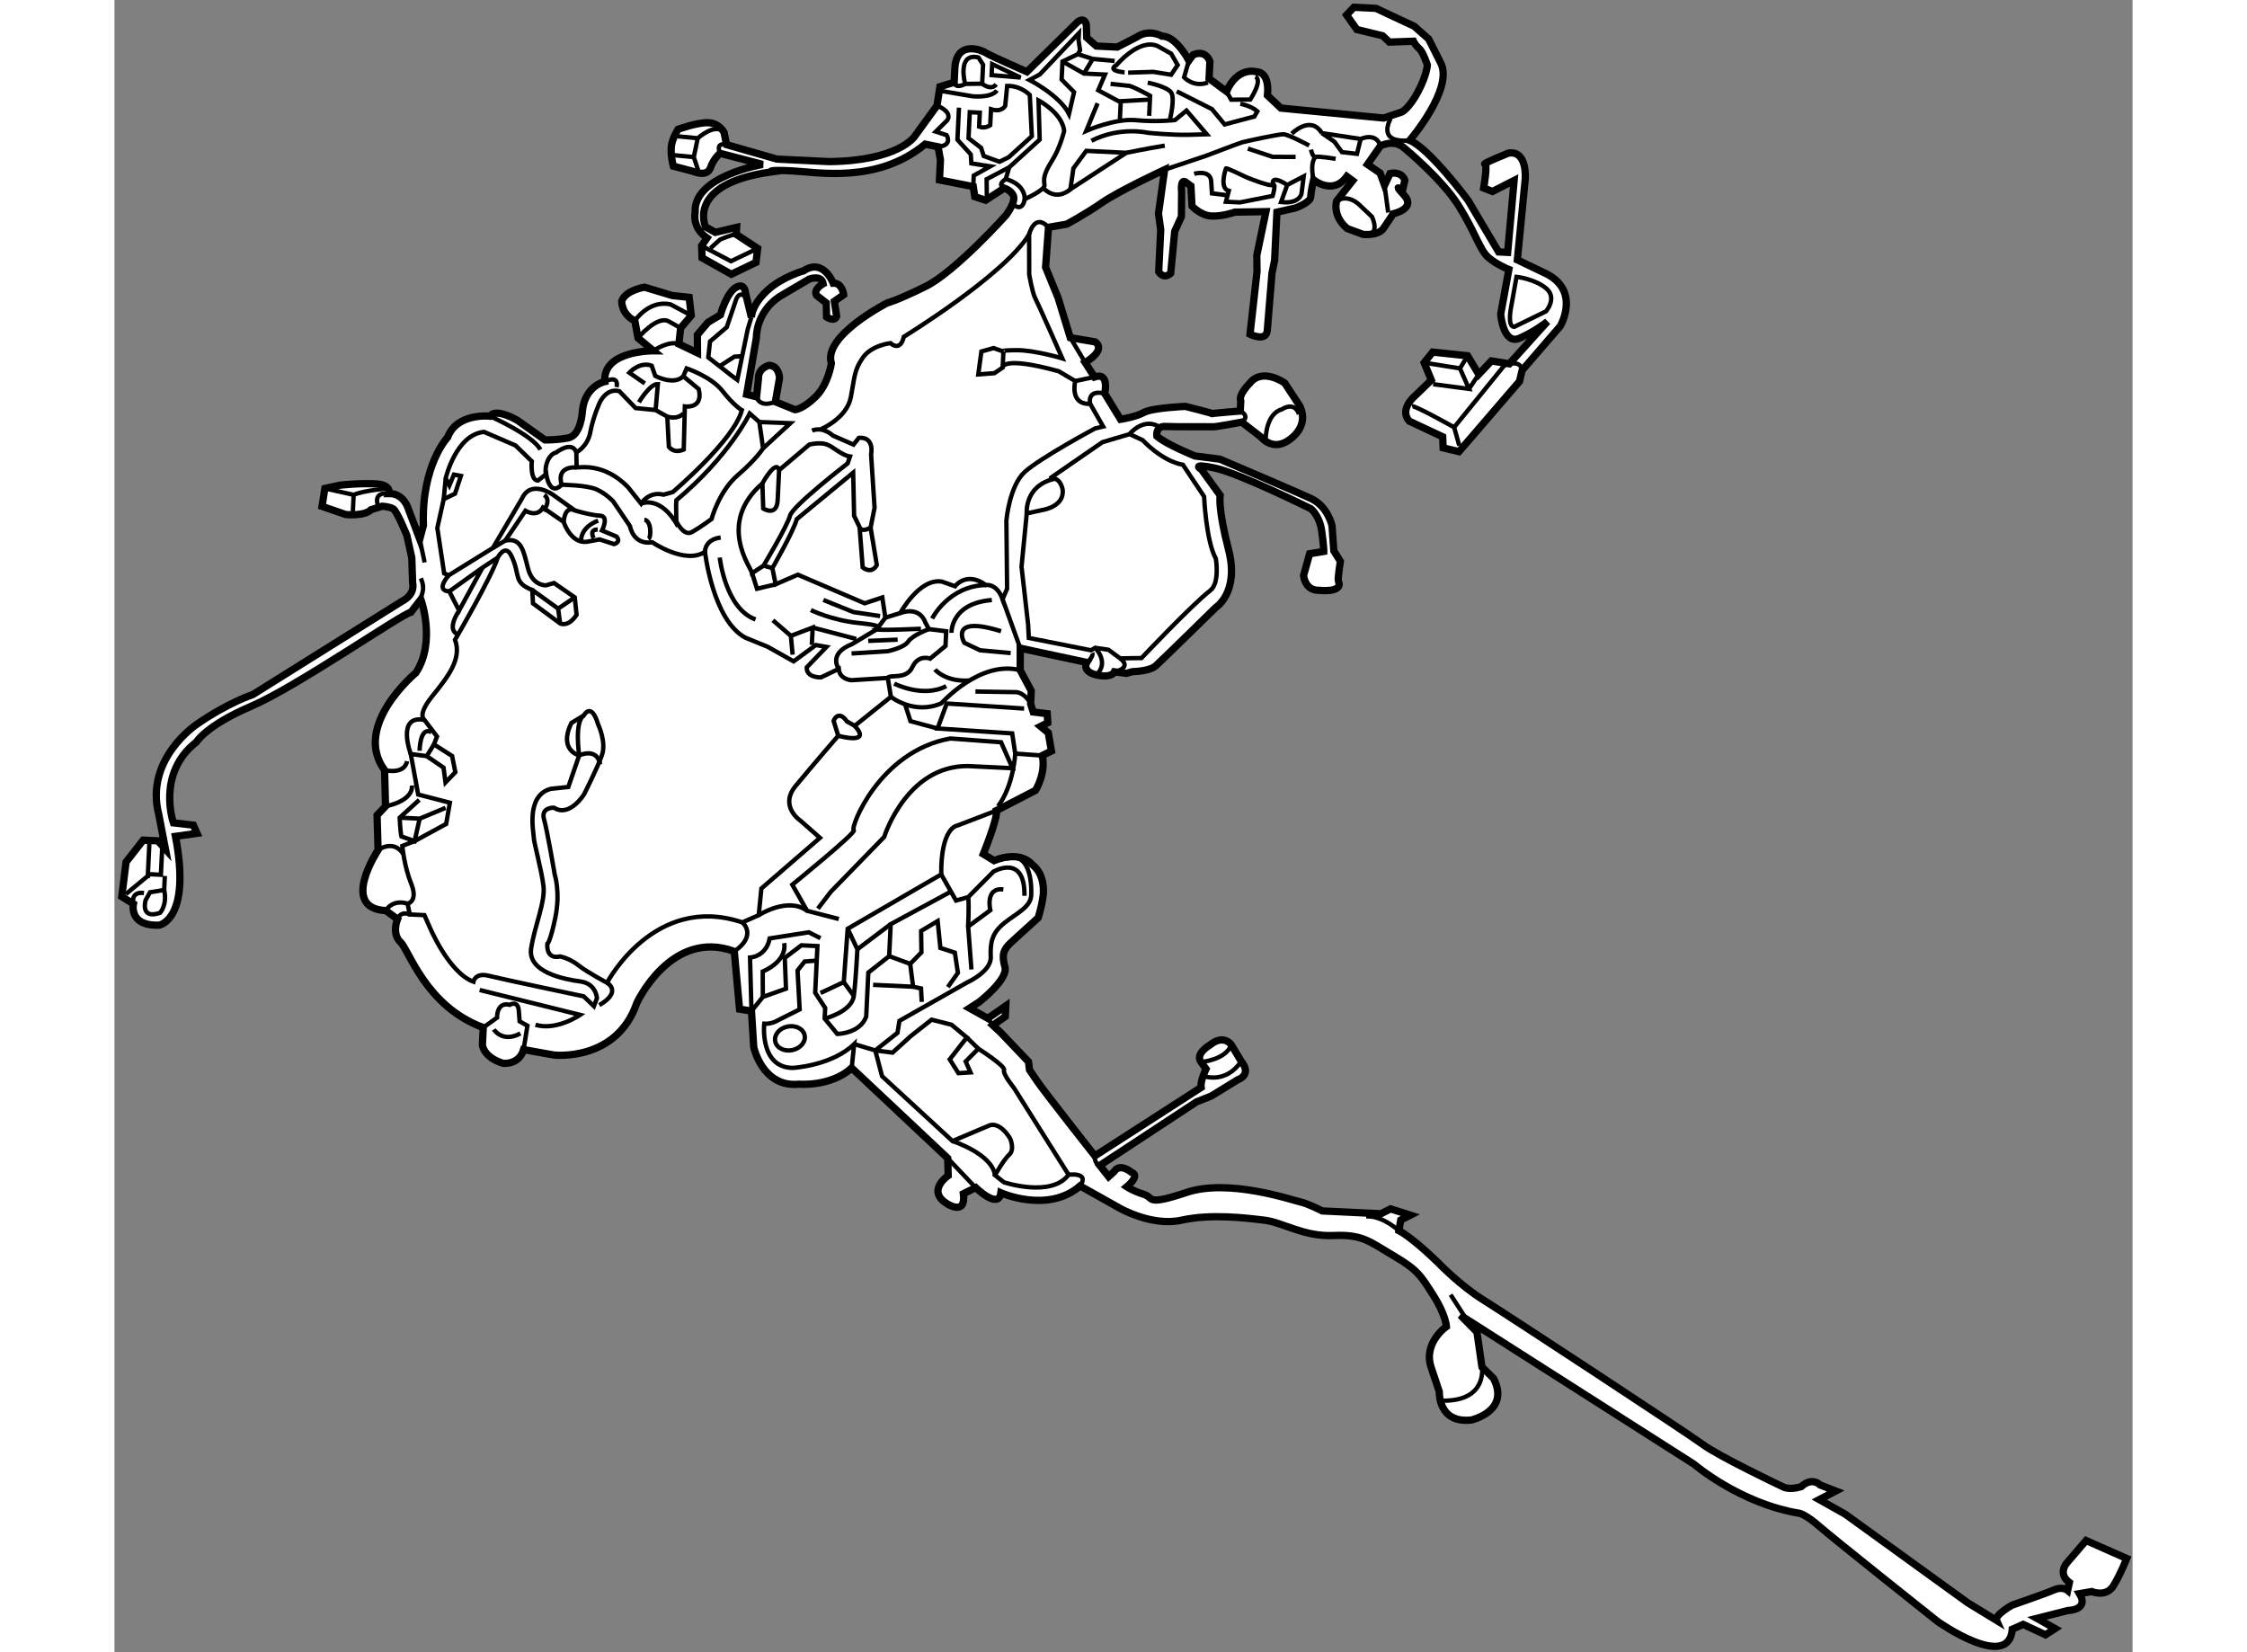 <?xml version="1.0" encoding="utf-8"?>
<!-- Generator: Adobe Illustrator 15.1.0, SVG Export Plug-In . SVG Version: 6.00 Build 0)  -->
<!DOCTYPE svg PUBLIC "-//W3C//DTD SVG 1.1//EN" "http://www.w3.org/Graphics/SVG/1.1/DTD/svg11.dtd">
<svg version="1.1" xmlns="http://www.w3.org/2000/svg" xmlns:xlink="http://www.w3.org/1999/xlink" x="0px" y="0px" width="244.8px"
	 height="180px" viewBox="18.651 4.495 138.529 113.414" enable-background="new 0 0 244.8 180" xml:space="preserve">
	
<rect x="18.651" y="4.495" width="138.529" height="113.414" fill="#808080" stroke="none"/>
	
<g><path fill="#FFFFFF" stroke="#000000" stroke-width="0.5" d="M22.152,62.788l-0.523-0.575l-1.007-0.048l-1.174,1.503l-0.297,2.373
			l0.802,0.498c0,0-0.349,1.544,1.766,1.462c0,0,2.22-0.353,1.119-6.096l1.478-0.206l-0.248-0.562l-1.37-0.158
			c0,0-1.191-3.385,1.575-5.547c0,0,0.674-1.138,3.767-2.458c3.093-1.321,10.404-6.386,10.958-6.451l0.685-0.885
			c0,0,1.054,2.896-0.333,5.032c0,0-4.398,3.644-2.157,6.689l0.065,2.481l-0.58,0.615l0.069,2.39c0,0-2.671,4.003,0.535,4.157
			l0.798,0.589c0,0-0.415,0.99,0.2,1.57c0.615,0.581,1.717,4.396,5.685,5.872l-0.057,1.191c0,0,0.052,0.828,1.408,1.259
			c0,0,1.095,0.144,1.422-0.94l2.093,0.375c0,0,4.292,0.481,5.68-3.583c0,0,2.358-5.119,6.688-3.534l0.361,3.965l0.819,0.13
			l0.156,2.487c0,0,0.601,2.784,3.091,2.535c0,0,2.194,0.196,3.634-1.111l6.588,6.191l0.035,1.195c0,0-1.519,1.03-0.092,1.923
			c0,0,1.334,0.891,1.134-0.679l0.846-0.419c0,0,1.579,1.544,1.727,0.357c0,0,3.236,1.441,5.438-0.472l2.682,1.505
			c0,0,2.231,1.3,4.273,0.847c2.041-0.452,4.413-0.155,5.691-0.002c1.279,0.153,2.699,1.141,4.723,1.053
			c2.025-0.086,2.46,0.393,4.157,1.393c1.696,0.999,1.862,1.375,2.715,2.701c0.853,1.326,0.908,2.153,0.908,2.153
			s-1.616,1.117-1.053,2.797l0.562,1.679c0,0-0.106,2.197,2.202,1.94c0,0,2.692-0.604,1.515-2.863l-0.789-0.773l-0.345-2.403
			l-1.138-1.155l16.033,10.224c0,0,3.174,2.723,7.272,3.379c0,0,0.455,0.114,1.336,0.89c0.88,0.777,8.132,6.541,8.132,6.541
			s4.882,3.449,5.114,0.521l0.751-0.331l1.526,0.716l0.663-0.428l-1.251-0.702l2.138-0.54c0,0,1.469-0.021,0.789-1.155l0.833-0.144
			c0,0,0.99,0.415,1.487-0.386c0.499-0.803,0.918-1.884,0.918-1.884l-2.787-1.235l-1.361,1.587c0,0-0.585,0.706,0.214,1.295
			l-0.119,0.545c0,0-0.352-0.293-0.915-0.044c-0.565,0.248-2.897,1.054-2.897,1.054s-1.226,0.676-1.06,1.051l-1.962-1.196
			l-8.429-6.096l-1.787-1.004l1.129-0.589l-1.081-0.419c0,0-0.523-0.575-1.292,0.122c0,0-0.746,0.24-1.195,0.034
			c-0.449-0.205-4.487-2.144-5.55-2.928c-1.064-0.786-13.435-8.906-15.039-9.903c-1.605-0.994-3.091-2.535-3.091-2.535
			s-1.754-1.736-2.739-2.243l0.128-0.727l0.658-0.336l-1.356-0.432l-0.66,0.335l-0.183-0.009c0,0-1.372-0.066-3.846-0.185
			c0,0-0.985-0.507-1.531-0.625c-0.545-0.118-4.88-1.611-7.772-0.648c-2.891,0.963-2.22,0.353-2.944,0.134
			c-0.724-0.219-1.168-0.516-1.168-0.516s0.954-0.779,0.322-0.993c0,0-0.792-0.681-1.19-0.057l-0.383,0.349l-0.606-0.764
			l6.635-4.363l1.029-0.411l1.798-1.106c0,0,1.024-0.317,0.245-1.273l-0.68-1.134c0,0-0.513-0.76-1.471,0.021
			c0,0-1.037,0.593-0.606,1.164l0.343,0.476c0,0-0.405,0.807-0.336,1.269l-7.294,4.698c0,0-3.461-4.388-3.975-5.147
			c-0.514-0.759-0.514-0.759-0.514-0.759l-0.066-0.554l-1.923-2.02l-0.527-0.485l0.855-0.601l0.035-0.732l-1.234,0.858L77.349,73.7
			l0.663-0.427c0,0,2.002-1.556,1.767-2.393c-0.235-0.838-0.126-1.199,0.45-1.723c0.575-0.524,1.824-1.657,1.824-1.657
			s0.24-0.711,0.343-1.494c0,0,0.233-1.439-0.764-2.175c0,0-0.709-0.998-2.604-0.263l-0.736-0.449c0,0,1.015-2.498,0.901-2.985
			l2.683-1.386c0,0,0.746-1.204,0.459-2.388l0.634-0.314l-0.216-1.25l-0.529-0.438l0.494-0.251l-0.039-0.622l-0.959-0.115
			l-0.18-0.559l0.043-0.893l-0.758-1.413l0.003-1.515l4.567,0.977c0,0-0.374,0.602,0.647,0.857c0,0,1.02,0.256,1.25-0.215
			l0.82,0.108l0.419-0.118c0,0,1.17-0.013,1.603-0.405c0.433-0.392,4.117-4.002,4.117-4.002s1.632-1.023,0.878-3.951
			c-0.755-2.928-0.578-3.746-0.578-3.746l-1.292-1.783c0,0-0.805-0.452,0.9-0.095c1.704,0.357,6.612,2.796,6.612,2.796
			s0.598,0.442,0.752,1.55c0.154,1.109,0.141,1.384,0.141,1.384l-0.972,0.159l-0.416,1.495c0,0,0.088,1.037,1.053,1.015
			c0,0,1.701,0.195,1.337-0.625c-0.06-0.141,0.136-1.371,0.136-1.371l-0.449-0.71l-0.123-1.727c0,0-0.282-1.321-1.425-1.858
			c-1.145-0.537-6.273-2.711-6.273-2.711l-1.711-0.219c0,0-1.959-0.783-2.62-1.365c0,0-0.103-0.693,0.584-0.66
			c0.686,0.033,3.098,0.01,3.303,0.02c0.207,0.01,1.943-0.319,1.943-0.319l1.328,1.027c0,0,0.714,0.93,1.777,0.292
			c0,0,1.626-0.886,0.874-2.437l-1.026-1.564c0,0-1.531-1.106-2.411,0.022c0,0-0.795,0.788-0.608,1.21l-0.034,0.687
			c0,0-2.142,0.173-1.935,0.183c0.205,0.01-1.834-0.501-1.834-0.501s-2.278,0.098-2.844,0.415c-0.565,0.317-1.606,0.474-1.606,0.474
			l-1.085-1.773c0,0,0.347-1.498-0.703-1.136l-0.641-0.994c0,0,1.485-0.824,0.687-1.413l-1.707-0.289l-0.833-2.725l-0.863-2.107
			l0.2-2.744l1.25-0.216c0,0,1.201-0.631,2.412-1.468c1.21-0.837,4.309-2.272,4.309-2.272l-0.421,3.009l0.154,1.109l-0.139,2.885
			c0,0,0.318,0.566,0.823,0.108l0.276-2.879l0.46-1.01l0.015-1.721c0,0-0.098-0.831,0.239-0.677l0.399,0.294l0.072,1.38
			c0,0,0.588,0.648,1.343,0.684c0.757,0.036,1.597-0.267,1.597-0.267l2.137-0.035l-0.626,2.999l0.015,1.103l-0.482,4.314
			c0,0,1.075,0.534,1.181-0.218l0.328-3.977l0.18-0.887l0.158-3.297l1.252-0.284c0,0,1.05-0.363,1.069-0.775
			c0.021-0.412,0.195-1.161,0.195-1.161s1.324,1.096,2.283-0.235l0.399,0.295l-1.1,1.393c0,0-0.324,1.016,0.735,1.894l1.084,0.397
			c0,0,1.028,0.118,1.397-0.415c0.369-0.533,0.667-1.001,0.667-1.001s1.6-0.337,0.749-1.272c-0.849-0.935-0.123-0.281-0.123-0.281
			l0.173-0.749c0,0-0.176-0.628-1.012-0.461l-0.381,0.808l-0.304-0.84l-0.867-0.593l0.886-1.265c0,0,0.921-0.507,1.645,0.148
			c0,0,2.583,2.121,3.734,3.966c1.151,1.846,1.438,3.029,2.034,3.54c0.595,0.51,1.406,0.825,1.406,0.825l-0.562,3.071
			c0,0,0.173,2.142,1.299,1.646c1.125-0.497,1.913-1.147,1.913-1.147l-2.617,2.903l-1.232-0.196l-0.869,0.922l-0.764-1.276
			l-2.399-0.253l-0.585,0.729l0.493,1.194l-1.155,1.115c0,0-1.076,0.912-0.356,1.704l2.29,1.074l0.031,0.759l1.089,0.258
			l4.155-4.826l0.174-0.749l2.624-3.041c0,0,1.498-2.544-1.199-3.707l-1.749-0.841l0.542-5.551c0,0,0.164-1.988-1.155-1.776
			c0,0-1.824,0.739-1.619,0.749c0.207,0.01-0.079,1.649-0.079,1.649l0.608,0.235l1.482-0.755l-0.444,4.936l-0.617-0.03l-2.103-3.543
			c0,0-2.651-3.57-4.003-4.116c0,0,3.063-3.571,2.116-5.337l-0.817-1.623l-0.991-0.874l-2.626-1.228l-1.512-0.073l-0.506,0.527
			l0.708,0.998l1.768,0.429l0.462,0.435l1.655-0.059c0,0,0.126,0.282,0.39,0.501c0.265,0.22,0.565,1.129,0.565,1.129
			s-0.032,0.687-0.638,1.828c-0.606,1.141-1.1,1.393-1.1,1.393l-1.259,0.422l-7.058-0.684l-0.922-0.871c0,0,0.213-1.573-0.749-1.619
			c0,0-1.288-0.406-2.061,1.347l-1.198-0.883l0.057-1.168c0,0-0.235-0.837-1.148-0.468L92.405,8.65c0,0-0.883-1.695-1.847-1.672
			c0,0-0.869-0.524-1.724,0.055l-1.342,0.693l-1.441-0.069L85.39,7.074l-0.026-0.897c0,0-0.111-0.556-0.611-0.167l-3.469,3.414
			c0,0-2.629-1.159-2.829-1.307c-0.199-0.147-1.953-0.92-2.114,1l-0.049,1.03l-0.978,0.298l-0.2,1.299l-1.548,2.129
			c0,0-1.113,1.668-5.866,1.715l-3.572-0.172l-3.464-0.992l-0.166-0.833c0,0-0.314-0.635-1.069-0.672
			c-0.756-0.036-2.087,0.45-2.087,0.45s-0.445,0.668-0.475,1.285c-0.03,0.618,0.147,1.246,0.147,1.246l1.292,0.338
			c0,0,1.011,0.462,1.25-0.216c0.239-0.677,0.668-1.001,0.668-1.001l2.924,0.76c0,0-4.789,0.803-4.633,3.289
			c0,0-0.255,1.02,0.811,1.76l-0.37,0.533l0.029,0.828l2.011,1.129l1.692-0.814l0.115-0.958l-1.468-0.965l0.023-0.481l-1.462,0.343
			l-0.67-0.376c0,0-1.373-2.958,4.518-3.776c0,0-0.405-0.157,1.381-0.071c1.785,0.086,5.877,0.902,9.175-1.831l0.887,0.18
			l0.163,0.903l-0.066,1.373l2.319,0.456l0.104,0.693l0.746,0.243l1.279-0.834c0,0,0.677,0.239,0.654,0.72
			c-0.023,0.481-0.537,1.145-0.537,1.145s-3.491,3.894-5.536,4.898c-2.045,1.003-2.601,1.114-2.601,1.114s-4.447,2.266-3.849,4.153
			c0,0-0.206,1.435-1.074,2.289c-0.867,0.854-1.419,0.896-1.419,0.896l-1.351-0.547l0.286-1.639c0,0-0.029-0.828-0.716-0.861
			c0,0-0.765,0.17-0.733,0.929l-0.128,1.233l-0.681-0.17l0.669-3.892c0,0-0.055-1.724,1.581-2.816l2.054-1.209
			c0,0,0.84-0.304,0.949,0.321c0,0-0.707,0.379-0.452,0.805l0.663,0.514l0.022,0.965c0,0,0.533,0.369,0.691-0.036l-0.157-1.04
			l0.641-0.451c0,0-0.098-0.831-0.719-0.792c0,0-0.673-1.754-2.024-0.854c0,0-1.466,0.412-2.473,1.327
			c-0.764,0.694-1.099,1.393-1.122,1.874l-0.402-1.672c0,0-0.033-0.758-0.671-0.376c-0.638,0.383-1.053,1.877-1.053,1.877
			l-0.851,0.51l-0.73,0.86l0.01,1.24l-1.279-0.612l0.121-1.096l0.73-0.86l-0.147-1.246l-1.164-0.125l-1.9-0.573
			c0,0-1.318,0.211-1.561,0.958c0,0-0.043,0.893,0.899,1.351l0.218,1.181l1.06,0.877c0,0-3.51-0.031-3.337,2.112
			c0,0-1.39,0.277-1.545,2.06c0,0-0.079,1.648-0.982,1.812c-0.904,0.163-1.59,0.13-1.59,0.13l-1.865-1.328
			c0,0-1.472-0.897-1.913-0.299c0,0-2.26-0.246-2.892,1.445c0,0-1.813,1.91-1.667,6.047l-0.252,0.952L38.812,39.4
			c0,0-0.294-1.047-1.328-1.027c0,0,0.235-0.608-0.932-0.665c-1.167-0.056-2.414,0.091-2.414,0.091l-1.043,0.225l-0.197,1.229
			l1.626,0.56c0,0,1.302,0.131,1.737-0.33l0.768-0.239c0,0,0.481,0.023,0.749,0.174c0.268,0.15,0.945,1.835,0.945,1.835l0.339,1.531
			l0.055,1.724c0,0,0.238,0.769-0.75,1.272l-10.221,6.394c0,0-1.678,0.539-3.815,2.02c0,0-3.625,2.373-2.639,6.206L22.152,62.788z"></path><path fill="none" stroke="#000000" stroke-width="0.3" d="M39.683,45.638c-0.059-0.21,0.373-0.603,0-1.446"></path><path fill="none" stroke="#000000" stroke-width="0.3" d="M22.064,65.585c0.225,1.042-0.282,1.569-0.282,1.569
			c-1.4,0.484-0.991-0.873-0.991-0.873l0.301-0.537L22.064,65.585z"></path><polyline fill="none" stroke="#000000" stroke-width="0.3" points="19.434,65.87 21.083,64.505 21.839,64.541 21.928,62.686 		"></polyline><line fill="none" stroke="#000000" stroke-width="0.3" x1="20.933" y1="64.772" x2="21.058" y2="62.163"></line><path fill="none" stroke="#000000" stroke-width="0.3" d="M19.953,66.539c0,0-0.234-0.861,0.724-0.746"></path><line fill="none" stroke="#000000" stroke-width="0.3" x1="22.11" y1="64.623" x2="22.064" y2="65.585"></line><path fill="none" stroke="#000000" stroke-width="0.3" d="M41.283,43.856l-0.47-3.121l0.439-1.975l0.776-0.376l0.402-1.22
			l-0.477-0.091l-0.311,0.742l-0.252-0.494c0,0,0.695-2.996,2.631-3.178l2.159,0.93l1.118,1.086c0,0-0.132,1.302,0.418,1.328
			l0.573-0.455c0,0,0.199,1.593,1.066,0.739c0,0,1.721,0.014,2.394,0.321c0.673,0.308,1.132,0.812,1.132,0.812l1.157,1.708
			c0,0,0.212,1.318,1.53,1.106c0,0,2.267,1.554,3.617,0.655c0,0,0.533,4.685,2.77,5.893l1.53,0.624l1.788,1.004l1.522-1.12
			l0.729,0.127l-1.353,1.404c-0.035,0.732,0.977,0.689,0.977,0.689l1.221-0.584c0.056,0.737,0.881,0.776,0.881,0.776l2.486-0.156
			l0.213,1.295l-2.482,1.993l-0.536-0.301c-0.601-0.855-0.916-0.044-0.916-0.044L68.333,55c0,0-1.75,2.026-2.919,3.44
			c-1.17,1.412,0.344,2.403,0.344,2.403l1.321,1.165l-4.022,3.479l-0.18,1.828l-1.126,0.496c-6.052-2.034-9.287,4.144-9.287,4.144
			s-1.343-0.707-1.962-1.196c-0.619-0.489-1.256-0.61-1.256-0.61c-1.021,0.226-0.876-0.869-0.876-0.869s0.188-0.083,0.546-1.809
			c0.358-1.726-0.042-2.94-0.042-2.94s-0.5-2.962-0.736-3.8c-0.235-0.836,0.681-0.793,0.681-0.793
			c1.068,0.694,2.063-0.911,2.063-0.911s0.912-1.792,1.231-2.695c0.319-0.902-0.265-2.123-0.265-2.123
			c-0.475-1.584-0.981-0.598-0.981-0.598l-0.851,0.51c-0.917,1.883,0.536,2.228,0.536,2.228l-0.747,2.167l-1.2,0.126
			c-1.766,0.466-1.157,3.067-1.17,3.341c-0.013,0.275,0.536,2.229,0.666,3.336c0.13,1.108-0.585,2.635-0.847,4.274
			c-0.262,1.639,2.285,2.129,3.38,2.273c1.095,0.144,1.137,1.156,1.137,1.156l-0.209,0.54l-0.702-0.675c0,0-5.634-1.189-6.541-1.416
			c-0.906-0.227-1.03,0.411-1.03,0.411c-1.714-0.633-3.03-3.817-3.03-3.817l-0.331-0.751l-1.007-0.048l-0.148-0.742
			c0,0,0.741-0.148,0.249-1.365c-0.492-1.217-0.61-2.599-0.61-2.599l0.842-0.328l2.167-1.18l0.254-1.457l-2.176-0.563l-0.509-2.779
			l1.095,0.144l1.155,0.79l0.135,1.016l0.676-0.702l-0.222-1.112l-1.247-0.795l0.21-0.54l-0.863-1.144c0,0-0.536-0.301,0.537-1.626
			c1.073-1.326,2.051-2.564,1.563-3.872c0,0,2.501-4.286,2.933-5.642c0,0,0.506-0.986,0.924-0.14
			c0.662,1.339,0.096,1.841,1.447,2.365l0.048,0.92l1.862,1.374c0,0,0.537,0.301,1.13-0.588l-0.126-1.199l-1.421-0.986l-0.559,0.157
			c0,0-0.92,0.048-1.229-1.16c-0.309-1.208-0.448-2.133-1.56-1.911l1.383-2.045c0,0,0.802,0.497,1.204-0.218l1.421,0.986
			c0,0,0.479,1.492,1.587,1.361l0.879-0.164l0.994,0.323c0,0,0.511-0.136,0.163-0.52l-0.99-0.415c0,0,0.506-0.985-0.135-1.016
			c-0.641-0.031-1.727-0.358-1.727-0.358l-1.509-1.082c0,0-1.509-1.082-2.124,0.265l-1.998,3.392l-3.028,1.874L41.283,43.856z"></path><path fill="none" stroke="#000000" stroke-width="0.3" d="M61.717,32.65c-0.511,2.041-4.745,5.624-4.745,5.624l-0.628,0.177
			c-1.02-0.256-1.544,0.614-1.544,0.614l-0.909-1.145c-1.641-1.662-3.241-1.326-3.516-1.339l-0.019-1.034c0,0,0.775-0.376,0.962-1.4
			c0.187-1.023,0.648-2.034,0.648-2.034s0.461-1.011,1.344-0.762l1.115,1.156l1.371,0.135l0.804,0.451l0.107,2.071
			c0,0,0.321,0.497,1.023,0.187l0.074-2.957c0,0,1.298,0.2,0.952-1.194l-1.059-0.877l0.232-0.539c0,0,1.694,0.563,2.472,1.564
			C61.182,32.35,61.717,32.65,61.717,32.65z"></path><path fill="none" stroke="#000000" stroke-width="0.3" d="M57.205,39.181l0.016,1.102c0,0,0.5,1.057,1.066,0.739
			c0.566-0.317,1.351-0.899,1.351-0.899s0.504-1.903,1.797-3.011c1.292-1.108,1.741-1.845,1.741-1.845l-0.258-1.802l-0.661-0.583
			c0,0-1.377,2.894-5.036,5.954L57.205,39.181z"></path><path fill="none" stroke="#000000" stroke-width="0.3" d="M54.8,39.066c0,0,1.338-0.624,2.541,1.568"></path><path fill="none" stroke="#000000" stroke-width="0.3" d="M55.304,41.499c0.212-0.127,0.2-1.298-0.281-1.321"></path><path fill="none" stroke="#000000" stroke-width="0.3" d="M44.417,33.06c0,0,2.966,1.313,3.47,2.3"></path><path fill="none" stroke="#000000" stroke-width="0.3" d="M48.289,37.032c-0.131-0.144-0.006-1.309,0.691-1.482
			c0,0,1.074-0.843,1.378-0.003"></path><path fill="none" stroke="#000000" stroke-width="0.3" d="M49.355,37.771c0,0-0.49-1.262,1.021-1.19"></path><path fill="none" stroke="#000000" stroke-width="0.3" d="M62.368,26.279l-0.246,0.814l-0.718,3.477l-0.399-0.295l-1.592-1.247
			l0.121-1.096l1.148-0.978l0.642-1.897c0,0,0.242-0.746,0.759-0.033"></path><path fill="none" stroke="#000000" stroke-width="0.3" d="M54.653,32.105c0,0,0.75-1.272,1.299-1.246l-0.154,1.783"></path><path fill="none" stroke="#000000" stroke-width="0.3" d="M56.602,33.093c0,0,0.677,0.24,1.112-0.222"></path><path fill="none" stroke="#000000" stroke-width="0.3" d="M52.311,30.684c0,0,0.988-0.503,0.808,0.383"></path><path fill="none" stroke="#000000" stroke-width="0.3" d="M55.649,28.573c0,0,0.998-0.709,1.744-0.467"></path><path fill="none" stroke="#000000" stroke-width="0.3" d="M54.37,26.515c0,0,0.965-1.469,2.463-1.121l1.41,0.756"></path><path fill="none" stroke="#000000" stroke-width="0.3" d="M54.589,27.696c0,0,1.316-1.589,2.12-1.137l0.805,0.452"></path><path fill="none" stroke="#000000" stroke-width="0.3" d="M57.699,30.323c-0.651,0.657-1.927-0.023-1.927-0.023l-0.242-0.7
			c-0.811-0.315-1.538,0.477-1.538,0.477l1.066,0.739"></path><polyline fill="none" stroke="#000000" stroke-width="0.3" points="60.211,29.618 61.206,28.977 61.827,28.938 		"></polyline><path fill="none" stroke="#000000" stroke-width="0.3" d="M62.42,43.838c-0.052-0.347-2.452-3.422,0.709-6.162l0.055,1.724
			c0,0,0.935,0.596,0.992-0.572l0.099-2.061l2.081-1.759c0,0,0.696-0.173,1.171-0.012c0.474,0.16,0.997,0.736,1.612,0.835
			l-0.16,0.474c0,0-3.789,2.916-3.959,3.597c-0.17,0.68-1.817,3.424-1.817,3.424L62.42,43.838z"></path><path fill="none" stroke="#000000" stroke-width="0.3" d="M66.538,34.052c0.773-0.307,1.43,0.344,1.43,0.344l1.416,0.618
			l0.366-0.464c1.105-0.085,0.84,1.142,0.84,1.142l0.238,3.66l-0.272,1.364l0.427,2.568c-0.376,0.671-0.971,0.16-0.971,0.16
			l-0.212-2.764l-0.376-0.775l-0.064-2.964L65.49,40.13c-0.249,0.883-1.676,3.361-1.676,3.361l0.222,1.113l1.523-0.661l4.587,1.965
			l1.213-0.401l0.209,1.387l1.025-0.318c0,0,1.309-2.416,2.857-2.158l0.903,0.319c0,0,0.786-1.063,2.115-0.082
			c0,0,0.741-0.148,1.147,0.973l0.31-0.72l-0.05-4.683c0,0,0.206-2.377,1.262-3.336c1.056-0.959,4.825-2.982,4.825-2.982
			l0.557-0.133l-0.889-1.558c-1.449,0.068-1.026-1.564-1.026-1.564l-1.138-0.674c-3.941-1.084-3.844-0.253-3.844-0.253l-0.569,0.386
			l-1.106,0.085l0.213-1.573l0.838-0.235l0.677,0.239c0,0-0.34-0.085,0.899-0.095c1.239-0.009,3.141,0.564,3.141,0.564
			s-1.677-3.799-1.867-4.151c-0.189-0.354-0.405-1.603-0.405-1.603l-0.006-2.754c-1.718,2.809-8.599,7.022-8.599,7.022
			c-0.258,1.089-0.916,0.438-0.916,0.438s-1.315,0.143-1.908,1.01c-0.592,0.866-0.543,1.282-0.818,2.714
			c-0.275,1.433-2.032,2.174-2.032,2.174"></path><path fill="none" stroke="#000000" stroke-width="0.3" d="M81.139,18.161c-0.015-1.102-1.31-1.371-1.31-1.371l0.245-0.814
			l2.088-1.896l-0.078-2.689c0,0,1.612,0.835,1.759,2.081c0,0-0.262,1.158-0.858,2.093c-0.596,0.935-0.543,1.282-0.491,1.629
			C82.547,17.54,81.139,18.161,81.139,18.161z"></path><polygon fill="none" stroke="#000000" stroke-width="0.3" points="84.271,17.485 84.477,16.049 85.36,14.852 88.108,14.984 		"></polygon><path fill="none" stroke="#000000" stroke-width="0.3" d="M86.137,11.585l-0.779,1.891c0,0,1.97-0.869,3.408-0.732
			c1.44,0.138,2.686-0.009,2.686-0.009l0.787-0.65l1.391,1.627c0,0,0,0-1.195,0.034c-1.195,0.034-2.839-0.136-2.839-0.136
			s-1.906-0.459-3.882,0.548"></path><path fill="none" stroke="#000000" stroke-width="0.3" d="M89.677,12.444l0.066-1.374c0,0-1.342-0.753-1.551-0.694l-1.164-0.125"></path><line fill="none" stroke="#000000" stroke-width="0.3" x1="87.668" y1="12.691" x2="87.727" y2="11.455"></line><path fill="none" stroke="#000000" stroke-width="0.3" d="M81.463,9.984c0,0,2.083,1.064,2.711,2.333l0.347-1.498l-0.853-0.867
			l0.059-1.237l1.057-0.5l0.15-0.268L84.83,7.253l0.023-0.481L82.17,9.604L81.463,9.984z"></path><polygon fill="none" stroke="#000000" stroke-width="0.3" points="78.863,9.652 78.899,8.897 80.852,9.817 		"></polygon><path fill="none" stroke="#000000" stroke-width="0.3" d="M77.044,10.254c0,0-0.585-2.163,0.913-1.816l0.32,0.497l-0.063,1.305
			L77.044,10.254z"></path><polyline fill="none" stroke="#000000" stroke-width="0.3" points="78.533,17.967 78.52,16.796 80.074,15.976 		"></polyline><path fill="none" stroke="#000000" stroke-width="0.3" d="M79.829,16.79c0,0-0.638,0.383-0.099,0.615"></path><path fill="none" stroke="#000000" stroke-width="0.3" d="M80.365,18.537c0,0,0.592,0.579,0.775-0.376"></path><polyline fill="none" stroke="#000000" stroke-width="0.3" points="58.955,21.365 60.969,22.425 62.801,21.549 		"></polyline><path fill="none" stroke="#000000" stroke-width="0.3" d="M61.333,20.584c-0.275-0.013-1.119,0.359-1.119,0.359l-0.648,0.588"></path><path fill="none" stroke="#000000" stroke-width="0.3" d="M58.721,16.19l-0.301-0.91l0.269-1.295c0,0,1.224-1.111,1.809-0.394"></path><line fill="none" stroke="#000000" stroke-width="0.3" x1="58.689" y1="13.985" x2="57.319" y2="13.851"></line><line fill="none" stroke="#000000" stroke-width="0.3" x1="57.05" y1="15.146" x2="58.421" y2="15.28"></line><path fill="none" stroke="#000000" stroke-width="0.3" d="M60.223,15.023c0,0-0.376-0.775,0.442-0.599"></path><path fill="none" stroke="#000000" stroke-width="0.3" d="M80.039,15.286l1.584-1.439l-0.14-2.829c0,0-0.588-0.649-1.553-0.626
			l-0.135,1.37c0,0-0.229,0.471-0.975,0.229l-0.053,1.099c0,0-0.356,0.258-0.762,0.101l0.046-0.962l-0.687-0.033l-0.086,1.786
			l0.863,0.661l0.18,0.559l1.082,0.396L80.039,15.286z"></path><path fill="none" stroke="#000000" stroke-width="0.3" d="M75.301,10.721l2.254,0.383c0,0,1.302,0.132,1.671-0.402"></path><path fill="none" stroke="#000000" stroke-width="0.3" d="M78.215,10.241c0,0,0.595,0.51,0.962,0.046"></path><path fill="none" stroke="#000000" stroke-width="0.3" d="M76.292,10.148c0,0,0.045,0.484,0.753,0.106"></path><path fill="none" stroke="#000000" stroke-width="0.3" d="M75.114,11.745c0,0,1.082,0.396,0.71,0.998l-0.795,0.787l0.746,0.242
			c0,0,0.448,0.71-0.589,0.798"></path><polyline fill="none" stroke="#000000" stroke-width="0.3" points="76.622,11.885 76.516,14.084 77.431,15.091 77.471,15.713 
			78.769,15.913 77.637,16.547 77.601,17.303 		"></polyline><path fill="none" stroke="#000000" stroke-width="0.3" d="M82.481,17.468c0,0,0.784,0.864,1.789,0.017"></path><path fill="none" stroke="#000000" stroke-width="0.3" d="M87.433,8.962c0,0,1.535-1.854,2.817-1.31l0.938,0.527l0.446,0.779
			l-0.447,0.667l-1.229-0.197l-1.724,0.055C88.235,9.483,86.655,9.407,87.433,8.962z"></path><polyline fill="none" stroke="#000000" stroke-width="0.3" points="83.727,8.715 85.202,9.544 86.645,9.613 86.18,10.692 
			87.59,11.449 89.592,11.338 		"></polyline><polyline fill="none" stroke="#000000" stroke-width="0.3" points="87.309,8.681 85.802,8.54 85.202,9.544 		"></polyline><line fill="none" stroke="#000000" stroke-width="0.3" x1="84.784" y1="8.215" x2="85.802" y2="8.54"></line><path fill="none" stroke="#000000" stroke-width="0.3" d="M89.578,10.167c0,0,1.364,0.272,1.619,0.697
			c0.257,0.426-0.085,1.786-0.085,1.786"></path><path fill="none" stroke="#000000" stroke-width="0.3" d="M92.405,8.65l-0.331,1.155c0,0,0.655,0.72,1.636,0.354"></path><path fill="none" stroke="#000000" stroke-width="0.3" d="M94.989,10.77l0.317,0.566l1.309-0.006c0,0,0.889-1.335,0.35-1.567"></path><path fill="none" stroke="#000000" stroke-width="0.3" d="M90.738,16.143l2.868-0.964c0,0,2.245-0.856,2.454-0.916
			c0.21-0.058,2.506-0.568,2.85-0.551c0.342,0.017,1.752,0.772,1.752,0.772"></path><polygon fill="none" stroke="#000000" stroke-width="0.3" points="102.395,14.224 101.529,13.632 104.196,14.035 103.941,15.056 
			102.913,14.938 		"></polygon><path fill="none" stroke="#000000" stroke-width="0.3" d="M94.942,16.07c-0.063-0.141,1.28,0.544,1.484,0.622
			c0.204,0.079,1.555,0.625,1.766,0.498c0.213-0.128-0.037,0.755-0.037,0.755l-2.245,0.443l-0.963-0.046l0.197-0.748
			C94.462,17.424,94.942,16.07,94.942,16.07z"></path><polyline fill="none" stroke="#000000" stroke-width="0.3" points="96.453,14.696 98.148,15.26 99.73,15.267 		"></polyline><path fill="none" stroke="#000000" stroke-width="0.3" d="M102.477,15.398c0,0-1.161-0.193-1.371-0.134
			c-0.21,0.058-0.32-0.498-0.32-0.498"></path><path fill="none" stroke="#000000" stroke-width="0.3" d="M100.963,16.841c0,0-0.287-1.184,0.144-1.577"></path><path fill="none" stroke="#000000" stroke-width="0.3" d="M102.545,18.294c0,0,0.645-0.52,1.506,0.21l0.921,0.87
			c0,0,0.628,1.27-0.471,1.217"></path><line fill="none" stroke="#000000" stroke-width="0.3" x1="105.833" y1="17.212" x2="106.087" y2="19.083"></line><path fill="none" stroke="#000000" stroke-width="0.3" d="M114.893,23.499l-0.377,2.116c0,0-0.268,1.296,0.213,1.319l2.186-1.066
			c0,0,0.802-0.925,0.007-1.584C116.128,23.627,114.893,23.499,114.893,23.499z"></path><polyline fill="none" stroke="#000000" stroke-width="0.3" points="108.553,29.391 111.012,29.784 111.634,31.191 109.171,30.866 
					"></polyline><path fill="none" stroke="#000000" stroke-width="0.3" d="M110.965,35.083l-0.353-1.256l3.44-4.241c0,0,1.125-0.497,1.223,0.334"></path><path fill="none" stroke="#000000" stroke-width="0.3" d="M107.72,32.38c0.21-0.059,2.891,1.447,2.891,1.447"></path><line fill="none" stroke="#000000" stroke-width="0.3" x1="111.012" y1="29.784" x2="111.537" y2="28.915"></line><line fill="none" stroke="#000000" stroke-width="0.3" x1="111.634" y1="31.191" x2="112.301" y2="30.191"></line><path fill="none" stroke="#000000" stroke-width="0.3" d="M95.934,11.62c0,0,0.728,0.126,1.169,0.515l-0.201,0.357l-2.046,0.544
			l-0.868-1.051l-2.419-1.218"></path><path fill="none" stroke="#000000" stroke-width="0.3" d="M88.108,14.984c0,0,1.344-0.28,2.641-0.493"></path><line fill="none" stroke="#000000" stroke-width="0.3" x1="84.264" y1="27.674" x2="85.283" y2="29.376"></line><line fill="none" stroke="#000000" stroke-width="0.3" x1="84.602" y1="30.651" x2="85.924" y2="30.37"></line><path fill="none" stroke="#000000" stroke-width="0.3" d="M85.629,32.215c0,0-0.273-1,0.998-0.709"></path><line fill="none" stroke="#000000" stroke-width="0.3" x1="79.674" y1="28.624" x2="79.621" y2="29.724"></line><path fill="none" stroke="#000000" stroke-width="0.3" d="M99.155,17.19l1.13-0.588l-0.15,1.187c0,0-0.126,0.728-1.403,0.575
			L99.155,17.19z"></path><path fill="none" stroke="#000000" stroke-width="0.3" d="M81.436,20.586c0,0,0.371-1.521,1.331-0.487"></path><polyline fill="none" stroke="#000000" stroke-width="0.3" points="63.176,35.268 65.048,33.545 62.918,33.466 		"></polyline><path fill="none" stroke="#000000" stroke-width="0.3" d="M92.766,16.424c0,0,1.117-0.313,1.169,0.515
			c0.053,0.829,0.053,0.829,0.053,0.829l1.186,0.149"></path><path fill="none" stroke="#000000" stroke-width="0.3" d="M98.192,17.189c0,0-0.283-0.794,0.963,0"></path><path fill="none" stroke="#000000" stroke-width="0.3" d="M81.368,47.364l-0.452-3.969l0.358-3.655l1.021-0.226
			c0,0,1.571-0.2,1.445-1.399c0,0-0.139-0.925-0.88-0.777l3.607-2.489l1.864-0.553l0.897,0.411c0,0,1.309,1.439,2.767,1.693
			l1.453,2.181c0,0,0.13,3.035,0.806,4.261c0,0,0.287,1.666-0.38,2.185c-1.281,0.996-4.721,4.639-4.721,4.639l-1.471,0.021
			l-0.798-0.589l-0.911-0.135l-0.284,0.17l-4.274-0.847L81.368,47.364z"></path><path fill="none" stroke="#000000" stroke-width="0.3" d="M112.519,98.337c0,0,0.391,2.314-2.636,2.306"></path><path fill="none" stroke="#000000" stroke-width="0.3" d="M106.817,88.975c0,0-1.142-1.063-2.248-0.979"></path><path fill="none" stroke="#000000" stroke-width="0.3" d="M93.237,77.4c0,0,1.705-0.147,2.076-1.185"></path><path fill="none" stroke="#000000" stroke-width="0.3" d="M93.465,78.375c0,0,1.488,0.531,2.528-1.026"></path><path fill="none" stroke="#000000" stroke-width="0.3" d="M70.876,76.601l0.466,1.767l4.835,4.454l2.53-1.072
			c0,0,0.659-0.336,1.426,0.894c0,0,0.331,0.75-0.053,1.099c-0.384,0.349-0.986,1.422-0.986,1.422l0.619,0.489
			c0,0,3.253,1.075,4.432-0.521l-3.753-5.964c0,0-0.781-0.954-0.676-1.225c0.106-0.271-1.765-1.462-1.765-1.462l-0.869,0.877
			l0.331,0.75l-0.829,0.052l-0.597-0.947l1.174-1.504l-1.059-0.878l-1.36-0.34l-1.431,1.125l-1.248,1.133L70.876,76.601z"></path><path fill="none" stroke="#000000" stroke-width="0.3" d="M69.257,77.81l0.171-1.644c-1.541,1.487-4.21,1.634-4.21,1.634
			c-2.294-0.018-1.965-3.032-1.965-3.032c0.549,0.026,0.929-0.231,0.929-0.231l1.505-0.754l-0.148-2.668l0.489-0.619l0.737-0.056"></path><path fill="none" stroke="#000000" stroke-width="0.3" d="M69.428,76.165l1.448,0.436l1.527-1.212l0.131-0.82l4.624-2.623
			c0,0,1.688-0.747,1.645-1.757c-0.043-1.012,0.079-1.649,0.939-2.342c0.859-0.693,1.889-1.104,1.841-2.023
			c0,0,0.145-3.021-1.722-2.377"></path><polyline fill="none" stroke="#000000" stroke-width="0.3" points="74.065,73.267 74.018,72.346 73.473,72.228 73.273,70.659 
			74.045,69.869 74.024,68.399 75.158,67.72 75.345,69.565 76.339,69.888 76.548,71.276 75.859,72.251 		"></polyline><path fill="none" stroke="#000000" stroke-width="0.3" d="M77.477,71.044l-0.225-2.949l1.522-1.12c0,0-0.383-1.579,0.895-1.426"></path><path fill="none" stroke="#000000" stroke-width="0.3" d="M67.118,72.657l1.597-0.749l0.267-3.66l6.422-3.729l1.015,1.792
			l0.837-0.235l1.737-1.753c0,0,2.172-1.271,2.123,1.663"></path><path fill="none" stroke="#000000" stroke-width="0.3" d="M68.982,68.249l0.666,1.41c0,0-0.101,2.106-0.245,3.201
			c-0.144,1.095-2.002,1.556-2.002,1.556"></path><line fill="none" stroke="#000000" stroke-width="0.3" x1="71.935" y1="67.932" x2="69.648" y2="69.658"></line><line fill="none" stroke="#000000" stroke-width="0.3" x1="68.715" y1="71.908" x2="69.403" y2="72.859"></line><path fill="none" stroke="#000000" stroke-width="0.3" d="M75.988,65.74l-4.053,2.192l-0.105,2.199l-1.431,1.125l-0.145,3.021
			c-0.424,1.174-1.985,1.191-1.985,1.191l-0.867-1.052l0.035-0.732l-0.685-1.043l0.154-3.204l-1.099-0.053l-1.142,0.863l0.082,2.115
			l-1.588,0.567l-0.781,0.971l-0.099-3.676c0,0,1.103-0.039,1.348-1.312l2.682-0.422l0.807,0.406"></path><path fill="none" stroke="#000000" stroke-width="0.3" d="M63.158,72.927l-0.008-1.744c0,0,1.684-0.653,1.471-1.949"></path><line fill="none" stroke="#000000" stroke-width="0.3" x1="80.83" y1="48.99" x2="79.615" y2="45.627"></line><path fill="none" stroke="#000000" stroke-width="0.3" d="M76.108,47.937c0,0-0.086-2.024,2.77-2.254"></path><path fill="none" stroke="#000000" stroke-width="0.3" d="M74.778,46.955c0,0,1.118-2.241,3.691-2.302"></path><path fill="none" stroke="#000000" stroke-width="0.3" d="M68.37,50.412c0,0-0.776-1.047,0.908-1.701l1.701-1.019l0.589-0.798"></path><path fill="none" stroke="#000000" stroke-width="0.3" d="M71.736,51.032c0.105-0.271,1.278,0.153,1.688-0.745
			c0.411-0.898,1.221-0.584,1.221-0.584l1.052-0.868l0.048-1.007l-1.187-0.149l-0.253-0.471c0,0-0.313-1.117-1.714-0.633"></path><path fill="none" stroke="#000000" stroke-width="0.3" d="M69.247,49.352l2.486-0.156c0,0,1.112-0.222,1.409-0.667
			c0.296-0.445,1.417-0.85,1.417-0.85"></path><line fill="none" stroke="#000000" stroke-width="0.3" x1="70.39" y1="48.489" x2="72.413" y2="48.402"></line><polyline fill="none" stroke="#000000" stroke-width="0.3" points="62.42,43.838 62.758,44.91 64.036,44.604 		"></polyline><polyline fill="none" stroke="#000000" stroke-width="0.3" points="65.204,49.433 65.082,48.142 66.579,47.572 66.521,48.762 		
			"></polyline><path fill="none" stroke="#000000" stroke-width="0.3" d="M66.453,46.372c0,0,1.434,0.712,3.354,0.896
			c1.918,0.184,1.173,0.424,1.173,0.424c0.179,0.1,3.031-0.039,3.031-0.039"></path><polyline fill="none" stroke="#000000" stroke-width="0.3" points="67.312,45.679 69.383,46.513 71.206,46.784 		"></polyline><line fill="none" stroke="#000000" stroke-width="0.3" x1="69.57" y1="48.357" x2="66.579" y2="47.572"></line><path fill="none" stroke="#000000" stroke-width="0.3" d="M60.199,42.767c0,0,0.383,3.507,2.458,4.249"></path><line fill="none" stroke="#000000" stroke-width="0.3" x1="63.848" y1="47.073" x2="65.082" y2="48.142"></line><path fill="none" stroke="#000000" stroke-width="0.3" d="M59.185,42.374c0,0-0.028-0.85,1.08-0.981"></path><path fill="none" stroke="#000000" stroke-width="0.3" d="M63.129,37.675c0,0,0.931-1.699,1.145-0.909"></path><path fill="none" stroke="#000000" stroke-width="0.3" d="M69.801,40.68c0,0,0.073,0.394,0.755,0.036"></path><line fill="none" stroke="#000000" stroke-width="0.3" x1="63.202" y1="43.325" x2="63.814" y2="43.491"></line><path fill="none" stroke="#000000" stroke-width="0.3" d="M62.725,31.735c0,0,0.169,0.788,1.292,0.338"></path><path fill="none" stroke="#000000" stroke-width="0.3" d="M85.972,48.962c0,0,1.007,1.012,0.071,1.862"></path><path fill="none" stroke="#000000" stroke-width="0.3" d="M85.772,49.319c0,0,0.126,0.235-0.375,0.648"></path><path fill="none" stroke="#000000" stroke-width="0.3" d="M97.674,34.652c0,0-0.007-1.744,1.11-2.058c0,0,0.855-0.601,1.176,0.332
			"></path><path fill="none" stroke="#000000" stroke-width="0.3" d="M95.931,32.709c0,0,0.719,0.333,0.101,0.762"></path><path fill="none" stroke="#000000" stroke-width="0.3" d="M88.329,34.295c0,0,0.977-1.238,2.133-0.448"></path><path fill="none" stroke="#000000" stroke-width="0.3" d="M81.274,39.739c0,0-0.182-1.936,1.951-2.385"></path><path fill="none" stroke="#000000" stroke-width="0.3" d="M87.293,50.608c0,0,1.273-0.237,0.388-0.922"></path><path fill="none" stroke="#000000" stroke-width="0.3" d="M80.172,49.325l-2.102-0.192l-1.077-0.511c0,0-1.146-1.937,2.517-0.797"></path><path fill="none" stroke="#000000" stroke-width="0.3" d="M77.75,51.963l2.843,0.045c0,0,0.593,0.074,0.948,0.803"></path><path fill="none" stroke="#000000" stroke-width="0.3" d="M74.977,50.453c0,0,0.693,0.86,2.35,0.755"></path><path fill="none" stroke="#000000" stroke-width="0.3" d="M72.177,51.421c0,0,1.971,1.012,3.572,0.172"></path><path fill="none" stroke="#000000" stroke-width="0.3" d="M71.95,52.327c0,0,1.591,1.27,3.467,0.442c0,0,2.668-2.993,5.41-2.265"></path><path fill="none" stroke="#000000" stroke-width="0.3" d="M81.091,53.133c-0.367-0.018-5.308-0.346-5.308-0.346l-0.633,1.714
			l5.125,0.338l0.208,1.386c0,0-0.105,2.198-1.183,3.615"></path><path fill="none" stroke="#000000" stroke-width="0.3" d="M66.937,66.867l0.882-1.152l3.669-3.77c0,0,1.629-5.246,6.199-4.842
			l2.61,0.125l-0.786-1.782l-3.476-0.258c-4.907,0.866-6.906,6.185-6.636,6.29c0.27,0.106-4.219,3.745-4.219,3.745l1.015,1.793
			l2.177,0.564"></path><path fill="none" stroke="#000000" stroke-width="0.3" d="M79.194,60.134l-2.712,1.04c0,0-1.108,0.13-1.078,3.345"></path><path fill="none" stroke="#000000" stroke-width="0.3" d="M68.333,55c0,0,2.354,0.663,1.134-0.68"></path><path fill="none" stroke="#000000" stroke-width="0.3" d="M50.867,53.61c-0.663,0.427-0.315,2.738-0.315,2.738
			s1.221-0.583,1.439,0.62"></path><path fill="none" stroke="#000000" stroke-width="0.3" d="M52.464,71.954c0,0,1.073,0.603-0.533,1.535"></path><path fill="none" stroke="#000000" stroke-width="0.3" d="M43.963,75.035l0.951-0.688c0,0-0.039-1.104,0.868-0.878
			c0,0,0.566-0.339,0.624,0.398l0.056,0.737l0.536,0.301l-0.262,1.641"></path><path fill="none" stroke="#000000" stroke-width="0.3" d="M44.691,75.162c0,0,0.597,0.946,1.823,0.271"></path><polyline fill="none" stroke="#000000" stroke-width="0.3" points="49.242,47.29 49.107,46.274 50.246,45.503 		"></polyline><line fill="none" stroke="#000000" stroke-width="0.3" x1="47.333" y1="44.995" x2="49.107" y2="46.274"></line><polygon fill="none" stroke="#000000" stroke-width="0.3" points="42.308,46.406 41.636,45.089 43.918,43.454 		"></polygon><path fill="none" stroke="#000000" stroke-width="0.3" d="M41.598,43.986c0,0-0.969,1.055,0.039,1.104"></path><path fill="none" stroke="#000000" stroke-width="0.3" d="M42.308,46.406c0,0-0.986,1.422,0.012,1.653"></path><path fill="none" stroke="#000000" stroke-width="0.3" d="M39.573,59.402l-1.344,1.221c0,0,0.043,1.012,0.121,1.291l0.903,0.318
			l0.349-1.543"></path><polyline fill="none" stroke="#000000" stroke-width="0.3" points="38.229,60.623 39.603,60.689 41.382,59.948 		"></polyline><path fill="none" stroke="#000000" stroke-width="0.3" d="M37.28,67.003c0,0,0.406-0.807,1.492-0.479"></path><path fill="none" stroke="#000000" stroke-width="0.3" d="M36.745,62.846c0,0,1.047-0.776,1.732,0.268"></path><path fill="none" stroke="#000000" stroke-width="0.3" d="M43.72,72.453l6.894,1.707c0,0-1.614,1.117-3.062,0.68"></path><line fill="none" stroke="#000000" stroke-width="0.3" x1="111.651" y1="95.358" x2="110.37" y2="93.369"></line><path fill="none" stroke="#000000" stroke-width="0.3" d="M85.95,83.843c-0.07,0.501,0.336,0.659,0.336,0.659"></path><path fill="none" stroke="#000000" stroke-width="0.3" d="M84.145,85.134c0,0,1.478-0.205,0.789,0.772"></path><path fill="none" stroke="#000000" stroke-width="0.3" d="M76.177,82.823c0,0,2.712,0.865,2.917,2.343"></path><line fill="none" stroke="#000000" stroke-width="0.3" x1="75.845" y1="84.001" x2="77.768" y2="86.021"></line><path fill="none" stroke="#000000" stroke-width="0.3" d="M106.26,12.62c0,0-1.047,1.739,1.303,1.508"></path><path fill="none" stroke="#000000" stroke-width="0.3" d="M104.196,14.035c0,0,1.057-0.5,1.353,0.478"></path><path fill="none" stroke="#000000" stroke-width="0.3" d="M99.463,13.671c0,0,1.302-1.314,2.066-0.038"></path><path fill="none" stroke="#000000" stroke-width="0.3" d="M38.99,56.253c0,0-1.018-2.71,0.938-2.341"></path><path fill="none" stroke="#000000" stroke-width="0.3" d="M38.078,67.592c0,0,0.166-0.589,0.842-0.327"></path><path fill="none" stroke="#000000" stroke-width="0.3" d="M66.028,75.563c0.091,0.446-0.287,0.901-0.845,1.015
			c-0.558,0.115-1.085-0.154-1.176-0.601c-0.091-0.447,0.287-0.901,0.846-1.015C65.41,74.847,65.938,75.116,66.028,75.563z"></path><line fill="none" stroke="#000000" stroke-width="0.3" x1="82.336" y1="56.36" x2="80.483" y2="56.225"></line><polyline fill="none" stroke="#000000" stroke-width="0.3" points="72.933,52.879 73.292,53.998 75.15,54.501 		"></polyline><path fill="none" stroke="#000000" stroke-width="0.3" d="M37.192,57.36c0,0,1.361,0.341,1.544-0.614"></path><path fill="none" stroke="#000000" stroke-width="0.3" d="M37.257,59.841c0,0,1.897-0.322,1.813-1.427"></path><line fill="none" stroke="#000000" stroke-width="0.3" x1="43.918" y1="43.454" x2="44.961" y2="42.77"></line><line fill="none" stroke="#000000" stroke-width="0.3" x1="44.626" y1="42.111" x2="45.476" y2="41.602"></line><path fill="none" stroke="#000000" stroke-width="0.3" d="M37.432,38.025c0,0-1.658,0.128-2.362,0.438l-0.056,1.167"></path><path fill="none" stroke="#000000" stroke-width="0.3" d="M36.754,39.232c0,0-0.434-0.985,0.73-0.86"></path><line fill="none" stroke="#000000" stroke-width="0.3" x1="35.07" y1="38.463" x2="33.095" y2="38.024"></line><line fill="none" stroke="#000000" stroke-width="0.3" x1="39.606" y1="41.504" x2="39.942" y2="43.103"></line><line fill="none" stroke="#000000" stroke-width="0.3" x1="41.252" y1="38.76" x2="41.39" y2="37.321"></line><path fill="none" stroke="#000000" stroke-width="0.3" d="M50.684,41.622c0,0-0.094-0.899,1.169-1.39"></path><path fill="none" stroke="#000000" stroke-width="0.3" d="M51.542,41.434c0,0-0.337-0.613,0.281-0.584"></path><path fill="none" stroke="#000000" stroke-width="0.3" d="M49.485,40.325c0,0,0.056-1.167,0.772-0.789"></path><path fill="none" stroke="#000000" stroke-width="0.3" d="M48.098,39.57c0,0,0.586-0.729,0.053-1.099"></path><path fill="none" stroke="#000000" stroke-width="0.3" d="M39.597,56.03c0,0,0.013-1.721,0.818-1.268"></path><line fill="none" stroke="#000000" stroke-width="0.3" x1="40.582" y1="55.595" x2="40.084" y2="56.397"></line><path fill="none" stroke="#000000" stroke-width="0.3" d="M62.876,67.314c0,0,1.99-1.282,3.319-0.3"></path><path fill="none" stroke="#000000" stroke-width="0.3" d="M61.751,67.81c0,0,1.06,0.877-0.554,1.993"></path><line fill="none" stroke="#000000" stroke-width="0.3" x1="70.725" y1="72.097" x2="73.473" y2="72.228"></line><line fill="none" stroke="#000000" stroke-width="0.3" x1="73.273" y1="70.659" x2="71.829" y2="70.13"></line><path fill="none" stroke="#000000" stroke-width="0.3" d="M77.256,66.076c0.066,0.554-0.005,2.02-0.005,2.02"></path><line fill="none" stroke="#000000" stroke-width="0.3" x1="78.601" y1="74.402" x2="78.945" y2="74.877"></line><line fill="none" stroke="#000000" stroke-width="0.3" x1="77.161" y1="75.711" x2="77.95" y2="76.483"></line></g>


</svg>